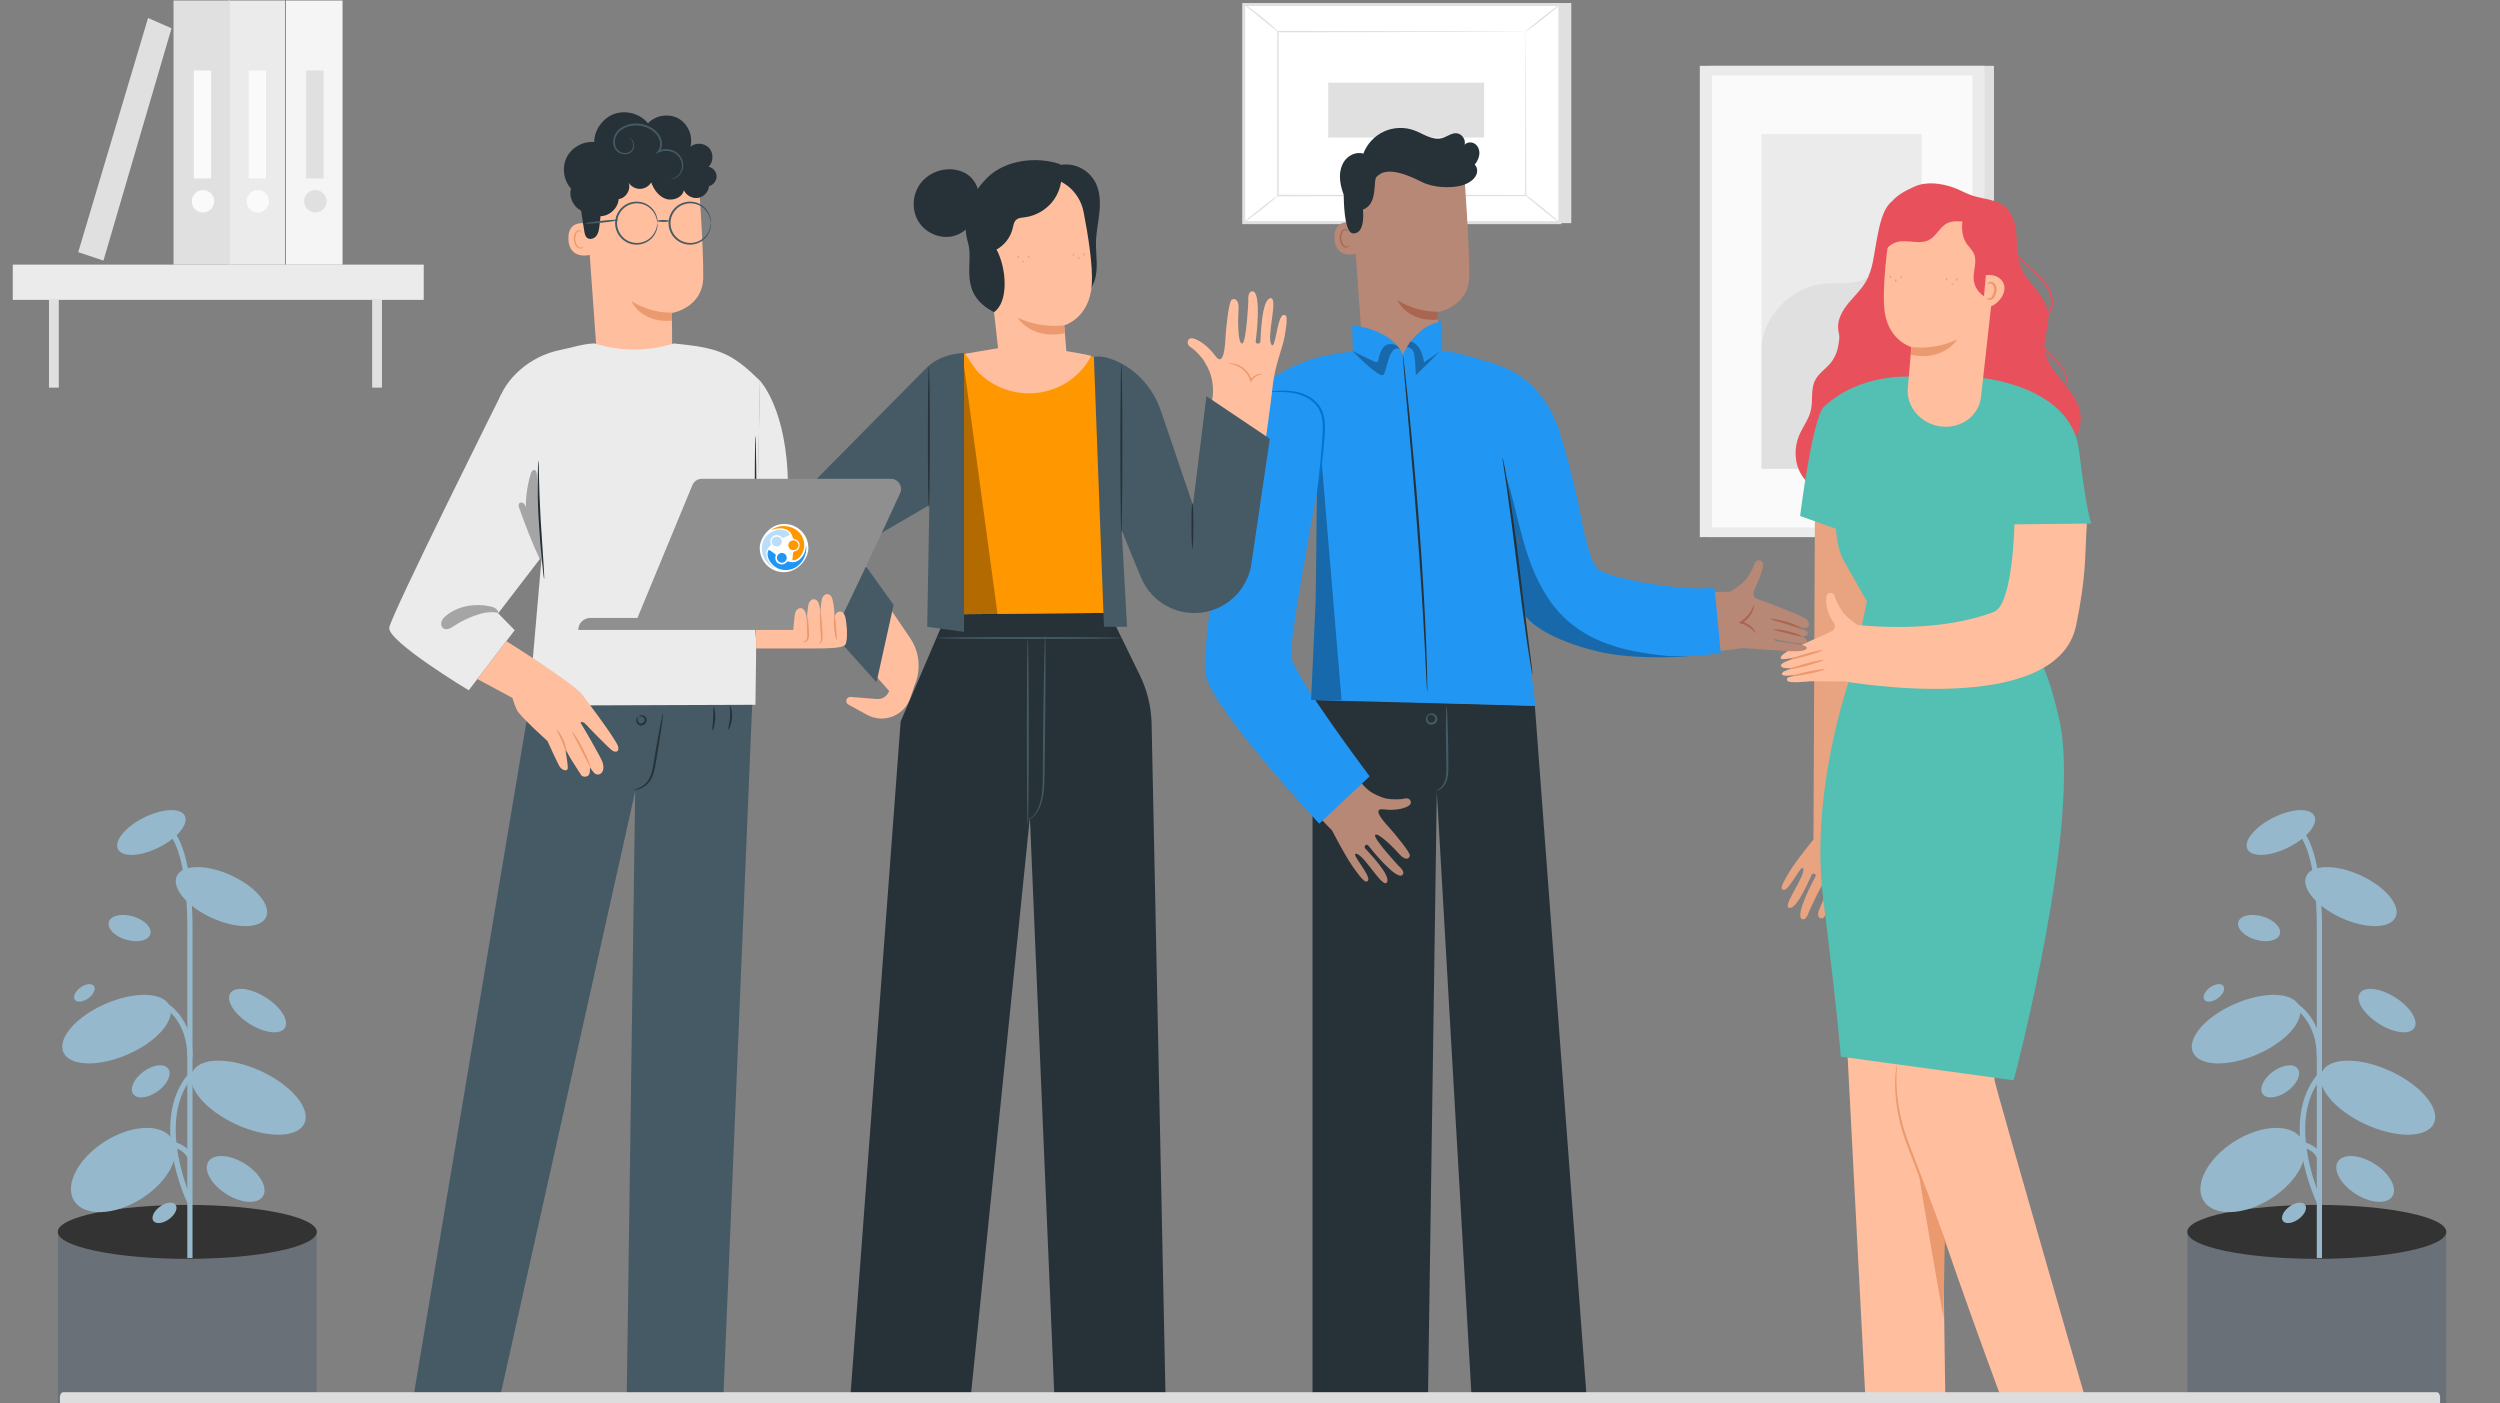 <svg width="668" height="375" viewBox="0 0 668 375" fill="none" xmlns="http://www.w3.org/2000/svg">
<rect x="0" y="0" width="668" height="375" fill="#808080" stroke="none"/>
<g clip-path="url(#clip0_3933_1584)">
<path d="M419.845 0.795V59.613H335.367L332.323 1.207L419.845 0.795Z" fill="#E0E0E0"/>
<path d="M332.324 1.207V59.49L416.802 59.49V1.207L332.324 1.207Z" fill="white"/>
<path d="M417.203 59.891H331.923V0.807H417.203V59.891ZM332.724 59.09H416.401V1.608H332.724V59.09Z" fill="#E0E0E0"/>
<path d="M407.652 8.447H341.473V52.247H407.652V8.447Z" fill="white"/>
<path d="M407.652 8.448C407.652 8.448 407.538 8.456 407.326 8.459C407.102 8.462 406.79 8.465 406.385 8.47C405.546 8.475 404.329 8.483 402.75 8.493C399.571 8.505 394.949 8.523 389.112 8.545C377.441 8.568 360.922 8.601 341.473 8.639L341.664 8.448C341.669 21.83 341.675 36.658 341.681 52.243V52.248L341.472 52.039C366.436 52.055 389.453 52.07 407.651 52.081L407.485 52.247C407.522 38.918 407.552 27.989 407.572 20.379C407.59 16.575 407.605 13.604 407.614 11.566C407.622 10.559 407.628 9.787 407.633 9.25C407.64 8.727 407.652 8.448 407.652 8.448C407.652 8.448 407.664 8.703 407.67 9.217C407.674 9.746 407.68 10.509 407.689 11.502C407.699 13.53 407.713 16.49 407.731 20.277C407.752 27.912 407.782 38.876 407.818 52.249V52.415H407.651C389.453 52.427 366.436 52.441 341.472 52.457H341.263V52.248V52.243C341.269 36.658 341.275 21.83 341.28 8.448V8.256H341.472C360.973 8.294 377.536 8.327 389.237 8.35C395.056 8.372 399.663 8.39 402.831 8.401C404.393 8.411 405.598 8.419 406.427 8.424C406.823 8.429 407.127 8.433 407.346 8.435C407.554 8.44 407.652 8.448 407.652 8.448Z" fill="#E0E0E0"/>
<path d="M332.323 1.043C332.358 0.997 332.911 1.36 333.775 1.984C334.639 2.608 335.816 3.493 337.087 4.51C338.358 5.528 339.476 6.489 340.263 7.21C341.05 7.931 341.51 8.406 341.473 8.448C341.395 8.537 339.363 6.861 336.827 4.836C334.288 2.812 332.249 1.138 332.323 1.043Z" fill="#E0E0E0"/>
<path d="M416.802 1.207C416.874 1.297 414.883 2.992 412.357 4.991C409.83 6.991 407.724 8.538 407.653 8.448C407.581 8.358 409.571 6.664 412.098 4.664C414.624 2.664 416.73 1.117 416.802 1.207Z" fill="#E0E0E0"/>
<path d="M416.735 59.499C413.595 56.954 410.456 54.41 407.316 51.865L416.735 59.499Z" fill="white"/>
<path d="M407.316 51.865C407.389 51.775 409.556 53.412 412.157 55.52C414.759 57.628 416.808 59.41 416.735 59.499C416.662 59.588 414.495 57.952 411.894 55.844C409.293 53.736 407.243 51.954 407.316 51.865Z" fill="#E0E0E0"/>
<path d="M332.323 59.489C332.252 59.399 334.221 57.722 336.721 55.744C339.222 53.766 341.307 52.236 341.379 52.326C341.451 52.416 339.482 54.093 336.98 56.071C334.48 58.049 332.395 59.579 332.323 59.489Z" fill="#E0E0E0"/>
<path d="M354.91 22.094V36.76H396.551V22.094H354.91Z" fill="#E0E0E0"/>
<path d="M532.79 17.596H456.723V143.508H532.79V17.596Z" fill="#E0E0E0"/>
<path d="M530.26 17.596H454.193V143.508H530.26V17.596Z" fill="#EBEBEB"/>
<path d="M527.021 20.148H457.432V140.953H527.021V20.148Z" fill="#FAFAFA"/>
<path d="M513.471 35.848H470.68V125.258H513.471V35.848Z" fill="#EBEBEB"/>
<path d="M470.68 93.618C470.581 85.266 478.091 77.112 486.362 75.946C490.306 75.39 494.496 76.173 498.181 74.662C504.759 71.965 506.852 63.225 513.471 60.633L513.773 125.257H470.68V93.618Z" fill="#E0E0E0"/>
<path d="M584.477 381.138V329.584C584.477 329.584 610.95 329.584 619.762 329.584C628.218 329.584 653.62 329.584 653.62 329.584V381.031C653.656 381.21 653.656 381.352 653.656 381.531C653.656 387.132 638.172 391.699 619.049 391.699C599.926 391.699 584.441 387.132 584.441 381.531C584.441 381.388 584.441 381.281 584.477 381.138Z" fill="#697078"/>
<path d="M619.049 336.361C599.936 336.361 584.441 333.134 584.441 329.154C584.441 325.174 599.936 321.947 619.049 321.947C638.162 321.947 653.656 325.174 653.656 329.154C653.656 333.134 638.162 336.361 619.049 336.361Z" fill="#333333"/>
<path d="M619.013 336.149H620.44V251.093C620.726 231.256 617.443 223.871 614.625 221.16C613.091 219.697 611.842 219.732 611.699 219.732L611.771 221.16C611.806 221.16 612.662 221.16 613.769 222.301C615.873 224.442 619.334 230.971 619.049 251.093V336.149H619.013Z" fill="#95B8CC"/>
<path d="M619.049 282.418H620.476C620.476 272.25 614.161 268.397 613.876 268.219L613.162 269.432C613.376 269.574 619.049 273.071 619.049 282.418Z" fill="#95B8CC"/>
<path d="M619.084 321.484L620.369 320.877C620.262 320.663 610.558 299.935 620.262 288.054L619.156 287.162C608.881 299.721 618.692 320.592 619.084 321.484Z" fill="#95B8CC"/>
<path d="M632.11 300.437C623.854 296.65 618.626 290.386 620.433 286.446C622.241 282.506 630.398 282.381 638.655 286.168C646.911 289.955 652.139 296.219 650.331 300.159C648.524 304.099 640.366 304.223 632.11 300.437Z" fill="#95B8CC"/>
<path d="M625.564 245.249C618.973 242.226 614.796 237.235 616.233 234.101C617.671 230.966 624.179 230.876 630.77 233.899C637.36 236.922 641.538 241.914 640.1 245.048C638.662 248.182 632.154 248.272 625.564 245.249Z" fill="#95B8CC"/>
<path d="M635.597 273.519C631.572 270.961 629.304 267.323 630.531 265.394C631.757 263.465 636.013 263.976 640.037 266.534C644.061 269.092 646.329 272.73 645.103 274.659C643.877 276.587 639.621 276.077 635.597 273.519Z" fill="#95B8CC"/>
<path d="M629.422 319.011C625.398 316.453 623.276 312.586 624.682 310.375C626.088 308.163 630.49 308.444 634.514 311.003C638.538 313.561 640.66 317.428 639.254 319.639C637.848 321.851 633.446 321.57 629.422 319.011Z" fill="#95B8CC"/>
<path d="M585.939 281.148C584.316 277.406 589.36 271.613 597.205 268.21C605.05 264.806 612.726 265.081 614.35 268.822C615.973 272.564 610.929 278.357 603.084 281.76C595.238 285.164 587.563 284.89 585.939 281.148Z" fill="#95B8CC"/>
<path d="M604.597 292.332C603.544 290.881 604.784 288.185 607.367 286.31C609.951 284.435 612.899 284.091 613.952 285.542C615.005 286.994 613.765 289.69 611.182 291.565C608.598 293.44 605.65 293.784 604.597 292.332Z" fill="#95B8CC"/>
<path d="M589.007 267.147C588.428 266.35 589.097 264.878 590.5 263.859C591.903 262.841 593.51 262.661 594.089 263.459C594.668 264.256 593.999 265.728 592.596 266.747C591.192 267.765 589.586 267.944 589.007 267.147Z" fill="#95B8CC"/>
<path d="M609.984 326.236C609.313 325.311 610.1 323.595 611.743 322.403C613.385 321.211 615.261 320.994 615.932 321.919C616.604 322.844 615.816 324.56 614.174 325.752C612.531 326.944 610.656 327.161 609.984 326.236Z" fill="#95B8CC"/>
<path d="M602.713 251.089C599.649 250.195 597.572 248.075 598.074 246.354C598.576 244.632 601.467 243.962 604.532 244.856C607.596 245.75 609.673 247.87 609.171 249.591C608.669 251.313 605.777 251.983 602.713 251.089Z" fill="#95B8CC"/>
<path d="M600.51 226.899C599.412 224.695 602.526 220.914 607.464 218.454C612.403 215.994 617.296 215.788 618.394 217.992C619.492 220.197 616.379 223.978 611.44 226.438C606.502 228.897 601.609 229.104 600.51 226.899Z" fill="#95B8CC"/>
<path d="M588.81 320.866C586.147 316.628 589.859 309.504 597.101 304.954C604.342 300.405 612.371 300.153 615.034 304.391C617.696 308.629 613.984 315.753 606.743 320.302C599.501 324.851 591.472 325.104 588.81 320.866Z" fill="#95B8CC"/>
<path d="M619.084 309.319L620.44 308.855C620.405 308.748 619.584 306.394 615.981 305.252L615.552 306.608C618.407 307.535 619.049 309.284 619.084 309.319Z" fill="#95B8CC"/>
<path d="M15.477 381.138V329.584C15.477 329.584 41.95 329.584 50.762 329.584C59.218 329.584 84.621 329.584 84.621 329.584V381.031C84.656 381.21 84.656 381.352 84.656 381.531C84.656 387.132 69.172 391.699 50.049 391.699C30.926 391.699 15.441 387.132 15.441 381.531C15.441 381.388 15.441 381.281 15.477 381.138Z" fill="#697078"/>
<path d="M50.049 336.361C30.936 336.361 15.441 333.134 15.441 329.154C15.441 325.174 30.936 321.947 50.049 321.947C69.162 321.947 84.656 325.174 84.656 329.154C84.656 333.134 69.162 336.361 50.049 336.361Z" fill="#333333"/>
<path d="M50.013 336.149H51.44V251.093C51.726 231.256 48.443 223.871 45.625 221.16C44.091 219.697 42.842 219.732 42.699 219.732L42.771 221.16C42.806 221.16 43.663 221.16 44.769 222.301C46.873 224.442 50.334 230.971 50.049 251.093V336.149H50.013Z" fill="#95B8CC"/>
<path d="M50.049 282.418H51.476C51.476 272.25 45.161 268.397 44.876 268.219L44.162 269.432C44.376 269.574 50.049 273.071 50.049 282.418Z" fill="#95B8CC"/>
<path d="M50.084 321.484L51.369 320.877C51.262 320.663 41.558 299.935 51.262 288.054L50.156 287.162C39.881 299.721 49.692 320.592 50.084 321.484Z" fill="#95B8CC"/>
<path d="M63.11 300.437C54.854 296.65 49.626 290.386 51.433 286.446C53.241 282.506 61.398 282.381 69.655 286.168C77.911 289.955 83.139 296.219 81.332 300.159C79.524 304.099 71.366 304.223 63.11 300.437Z" fill="#95B8CC"/>
<path d="M56.564 245.249C49.973 242.226 45.796 237.235 47.233 234.101C48.671 230.966 55.179 230.876 61.77 233.899C68.36 236.922 72.538 241.914 71.1 245.048C69.662 248.182 63.154 248.272 56.564 245.249Z" fill="#95B8CC"/>
<path d="M66.597 273.519C62.572 270.961 60.304 267.323 61.531 265.394C62.757 263.465 67.013 263.976 71.037 266.534C75.061 269.092 77.329 272.73 76.103 274.659C74.877 276.587 70.621 276.077 66.597 273.519Z" fill="#95B8CC"/>
<path d="M60.422 319.011C56.398 316.453 54.276 312.586 55.682 310.375C57.088 308.163 61.49 308.444 65.514 311.003C69.538 313.561 71.66 317.428 70.254 319.639C68.848 321.851 64.447 321.57 60.422 319.011Z" fill="#95B8CC"/>
<path d="M16.939 281.148C15.316 277.406 20.36 271.613 28.205 268.21C36.05 264.806 43.726 265.081 45.349 268.822C46.973 272.564 41.929 278.357 34.084 281.76C26.238 285.164 18.563 284.89 16.939 281.148Z" fill="#95B8CC"/>
<path d="M35.597 292.332C34.544 290.881 35.784 288.185 38.367 286.31C40.951 284.435 43.899 284.091 44.952 285.542C46.005 286.994 44.765 289.69 42.182 291.565C39.598 293.44 36.65 293.784 35.597 292.332Z" fill="#95B8CC"/>
<path d="M20.007 267.147C19.428 266.35 20.097 264.878 21.5 263.859C22.903 262.841 24.51 262.661 25.089 263.459C25.668 264.256 24.999 265.728 23.596 266.747C22.192 267.765 20.586 267.944 20.007 267.147Z" fill="#95B8CC"/>
<path d="M40.984 326.236C40.313 325.311 41.1 323.595 42.743 322.403C44.385 321.211 46.261 320.994 46.932 321.919C47.604 322.844 46.816 324.56 45.174 325.752C43.531 326.944 41.656 327.161 40.984 326.236Z" fill="#95B8CC"/>
<path d="M33.713 251.089C30.649 250.195 28.572 248.075 29.074 246.354C29.576 244.632 32.467 243.962 35.532 244.856C38.596 245.75 40.673 247.87 40.171 249.591C39.669 251.313 36.778 251.983 33.713 251.089Z" fill="#95B8CC"/>
<path d="M31.511 226.899C30.413 224.695 33.526 220.914 38.464 218.454C43.403 215.994 48.296 215.788 49.394 217.992C50.492 220.197 47.379 223.978 42.44 226.438C37.502 228.897 32.608 229.104 31.511 226.899Z" fill="#95B8CC"/>
<path d="M19.81 320.866C17.147 316.628 20.859 309.504 28.101 304.954C35.342 300.405 43.371 300.153 46.034 304.391C48.696 308.629 44.984 315.753 37.743 320.302C30.501 324.851 22.472 325.104 19.81 320.866Z" fill="#95B8CC"/>
<path d="M50.084 309.319L51.44 308.855C51.405 308.748 50.584 306.394 46.98 305.252L46.552 306.608C49.407 307.535 50.049 309.284 50.084 309.319Z" fill="#95B8CC"/>
<path d="M491.476 85.531C491.64 89.446 491.693 93.729 489.277 96.814C487.952 98.507 485.973 99.689 485.002 101.606C483.764 104.05 484.476 107.022 483.846 109.689C483.286 112.063 481.701 114.051 480.749 116.297C479.33 119.645 479.43 123.676 481.303 126.792C483.177 129.908 486.88 131.923 490.491 131.488C493.547 131.12 496.194 129.162 498.276 126.896C502.963 121.794 505.472 114.754 505.068 107.837C504.664 100.921 501.354 94.22 496.105 89.697" fill="#E8505B"/>
<path d="M538.857 64.008C538.698 68.184 539.609 71.73 541.93 74.677C544.252 77.625 547.066 80.6 547.32 84.344C547.509 87.129 546.206 89.843 546.312 92.632C546.567 99.319 554.417 103.433 555.784 109.984C556.496 113.397 555.167 117.157 552.467 119.364C549.767 121.571 545.818 122.125 542.614 120.747C537.833 118.691 535.508 113.039 535.511 107.834C535.514 102.629 537.327 97.624 538.556 92.566C540.758 83.505 539.592 75.665 538.046 66.47" fill="#E8505B"/>
<path d="M543.831 95.04C542.49 92.765 540.914 90.375 541.109 87.742C541.33 84.749 543.837 82.044 543.225 79.105C542.845 77.279 541.347 75.927 540.408 74.315C538.71 71.402 538.912 67.814 538.866 64.443C538.82 61.071 538.285 57.329 535.681 55.188C533.214 53.16 529.691 53.218 526.681 52.149C525.123 51.596 523.69 50.731 522.134 50.172C518.836 48.987 514.839 48.398 511.637 49.822C509.383 50.824 507.154 51.934 505.536 53.801C502.985 55.788 502.156 60.55 501.507 63.823C500.73 67.738 500.523 71.898 498.506 75.342C497.272 77.448 495.444 79.129 493.897 81.016C492.349 82.903 491.028 85.179 491.132 87.618C491.25 90.398 493.205 92.981 492.786 95.731C492.545 97.31 491.546 98.673 491.14 100.218C490.387 103.082 491.828 106.167 494.019 108.159C496.21 110.151 499.042 111.261 501.821 112.284C504.6 113.306 507.452 114.314 509.77 116.157C512.201 118.091 514.089 120.956 517.085 121.777C519.659 122.482 522.357 121.469 524.833 120.473C529.316 118.668 534.012 116.707 536.982 112.895C538.337 111.155 539.272 109.096 540.785 107.492C542.348 105.835 544.539 104.636 545.385 102.521C546.364 100.066 545.172 97.315 543.831 95.04Z" fill="#E8505B"/>
<path d="M477.961 242.553C480.112 243.307 483.688 234.498 484.046 233.774C484.393 233.072 485.461 233.543 485.103 234.179C484.589 235.093 479.421 244.824 481.526 245.585C482.693 246.007 483.256 243.84 483.256 243.84C483.256 243.84 487.42 234.379 488.402 234.772C489.399 235.171 487.141 240.808 486.245 242.654C485.36 244.479 485.869 245.642 487.002 245.363C487.775 245.173 490.652 239.58 491.495 237.733C492.339 235.886 494.56 230.779 495.514 234.188C496.467 237.597 498.483 239.858 499.455 240.091C500.426 240.323 501.103 239.056 500.392 238.218C499.817 237.541 499.209 236.115 498.796 235.025C498.455 234.127 498.156 233.173 498.243 232.217C498.291 231.692 498.33 231.21 498.365 230.754L498.409 230.775L498.467 229.266C498.578 227.442 498.579 226.451 498.579 226.451L498.576 226.45L501.485 151.05L484.962 132.664L484.557 224.19L484.62 224.22C482.105 227.336 479.485 230.721 478.229 232.781C475.487 237.281 475.887 237.532 476.465 237.763C478.018 238.38 481.588 230.03 481.861 232.269C482.137 234.509 476.311 241.974 477.961 242.553Z" fill="#E8A381"/>
<path d="M547.075 203.61C547.091 203.465 547.107 203.314 547.116 203.227C547.11 203.294 547.097 203.415 547.075 203.61Z" fill="#B78876"/>
<path d="M547.038 203.956C547.053 203.818 547.065 203.707 547.076 203.609C547.056 203.789 547.038 203.956 547.038 203.956Z" fill="#B78876"/>
<path d="M560.689 385.753C560.689 385.753 533.449 291.528 532.925 288.562C532.45 285.883 545.191 220.831 547.038 203.955L508.362 204.322C508.362 204.322 508.357 204.425 508.351 204.604L489.666 205.12L499.439 392.939L520.06 393.235L519.18 330.025C529.325 359.764 542.15 393.358 542.15 393.358L560.689 385.753Z" fill="#FFBE9D"/>
<path d="M547.122 203.181C547.126 203.149 547.126 203.152 547.122 203.181V203.181Z" fill="#B78876"/>
<path d="M547.117 203.226C547.119 203.208 547.121 203.193 547.122 203.182C547.12 203.194 547.119 203.207 547.117 203.226Z" fill="#B78876"/>
<path d="M506.886 284.389C506.943 284.398 506.833 285.112 506.768 286.412C506.697 287.711 506.672 289.596 506.867 291.911C507.065 294.224 507.48 296.97 508.236 299.946C508.946 302.935 510.244 306.057 511.515 309.393C514.062 316.048 516.336 322.085 517.955 326.464C518.727 328.59 519.364 330.344 519.843 331.663C520.277 332.895 520.498 333.582 520.459 333.597C520.421 333.612 520.126 332.952 519.627 331.745C519.103 330.443 518.406 328.712 517.563 326.614C515.844 322.272 513.507 316.26 510.96 309.604C510.327 307.938 509.71 306.313 509.113 304.74C508.533 303.151 508.075 301.584 507.704 300.078C506.971 297.061 506.595 294.282 506.448 291.942C506.304 289.599 506.395 287.696 506.537 286.393C506.603 285.741 506.687 285.239 506.756 284.9C506.822 284.561 506.866 284.385 506.886 284.389Z" fill="#EB996E"/>
<path d="M519.292 352.133C519.324 351.57 519.65 331.481 519.65 331.481C519.65 331.481 512.911 312.857 512.74 313.425C512.568 313.991 519.292 352.133 519.292 352.133Z" fill="#EB996E"/>
<path d="M558.764 139.9C558.764 139.9 557.588 137.201 555.477 120.16C554.558 112.742 549.511 108.146 544.104 105.32L544.108 105.222L543.636 105.085C536.756 101.628 529.471 100.966 529.471 100.966L510.344 100.655C510.344 100.655 497.087 99.65 487.414 108.615C484.24 111.557 480.99 137.876 480.99 137.876L490.556 141.278L490.478 137.398C490.478 137.398 490.081 145.279 492.686 149.866C495.29 154.453 498.843 160.709 498.843 160.709L494.761 179.833C492.231 187.116 483.896 213.743 487.166 240.119C491.215 272.783 491.862 282.333 491.862 282.333L538.053 288.651C538.053 288.651 556.514 219.488 550.191 192.012C545.846 173.135 542.529 174.016 541.464 169.926L542.666 140.531L558.764 139.9Z" fill="#54BFB3"/>
<path d="M509.759 103.633C510.265 98.322 510.701 92.723 510.701 92.723C510.701 92.723 503.974 90.914 503.435 81.852C502.921 73.209 505.287 59.923 505.287 59.923L505.535 58.002C516.177 52.259 527.894 54.47 534.138 63.04L529.316 106.103C528.756 111.102 524.012 114.602 518.663 113.962C513.261 113.314 509.277 108.692 509.759 103.633Z" fill="#FFBE9D"/>
<path d="M510.701 92.721C510.701 92.721 516.666 93.699 522.965 90.709C522.965 90.709 519.463 96.553 510.614 94.839L510.701 92.721Z" fill="#EB996E"/>
<path d="M522.95 75.001C522.85 75.013 522.752 74.876 522.731 74.694C522.709 74.511 522.773 74.355 522.873 74.343C522.973 74.331 523.071 74.469 523.092 74.65C523.113 74.832 523.05 74.99 522.95 75.001Z" fill="#EB996E"/>
<path d="M520.049 74.876C519.95 74.87 519.881 74.707 519.955 74.531C520.029 74.355 520.195 74.291 520.268 74.358C520.344 74.425 520.337 74.556 520.29 74.672C520.24 74.788 520.15 74.884 520.049 74.876Z" fill="#EB996E"/>
<path d="M521.618 76.13C521.518 76.124 521.443 76.019 521.45 75.895C521.458 75.771 521.545 75.676 521.645 75.682C521.745 75.688 521.82 75.793 521.812 75.917C521.806 76.041 521.719 76.136 521.618 76.13Z" fill="#EB996E"/>
<path d="M505.062 74.309C504.962 74.297 504.9 74.14 504.922 73.958C504.944 73.776 505.043 73.639 505.143 73.651C505.243 73.663 505.305 73.82 505.283 74.002C505.26 74.184 505.161 74.321 505.062 74.309Z" fill="#EB996E"/>
<path d="M507.984 74.368C507.884 74.363 507.809 74.238 507.817 74.089C507.825 73.941 507.913 73.825 508.013 73.83C508.113 73.835 508.188 73.96 508.18 74.109C508.172 74.257 508.084 74.373 507.984 74.368Z" fill="#EB996E"/>
<path d="M506.558 75.294C506.458 75.295 506.375 75.148 506.374 74.967C506.373 74.785 506.453 74.638 506.553 74.637C506.653 74.636 506.736 74.783 506.737 74.964C506.738 75.146 506.658 75.293 506.558 75.294Z" fill="#EB996E"/>
<path d="M502.711 70.98C502.305 68.166 504.348 65.214 507.126 64.604C509.875 64.001 512.971 65.431 515.457 64.111C517.426 63.065 518.336 60.59 520.341 59.614C522.001 58.806 523.959 59.232 525.805 59.279C527.651 59.326 529.862 58.66 530.326 56.873C526.353 54.204 521.92 51.967 517.149 51.575C512.379 51.183 507.221 52.939 504.52 56.891C501.889 60.74 502.002 65.769 502.216 70.427" fill="#E8505B"/>
<path d="M524.505 58.123C524.089 60.562 524.094 63.263 525.581 65.24C526.241 66.118 527.072 66.897 527.486 67.915C528.327 69.981 527.217 72.314 527.362 74.54C527.467 76.147 528.268 77.695 529.518 78.71C530.448 79.466 531.821 79.91 532.835 79.272C533.633 78.769 533.944 77.775 534.172 76.859C535.024 73.436 535.541 69.93 535.713 66.406C535.773 65.168 535.781 63.874 535.248 62.755C534.669 61.538 533.533 60.694 532.403 59.959C531.19 59.172 529.933 58.453 528.64 57.809C527.85 57.414 527.001 57.038 526.121 57.111C525.241 57.182 524.349 57.862 524.354 58.745" fill="#E8505B"/>
<path d="M529.92 81.502C530.42 81.966 531.183 82.066 531.843 81.892C532.503 81.718 533.075 81.306 533.583 80.849C534.29 80.213 534.912 79.462 535.275 78.583C535.638 77.705 535.723 76.688 535.379 75.802C535.036 74.918 534.286 74.222 533.415 73.848C532.544 73.473 531.562 73.402 530.623 73.54L529.92 81.502Z" fill="#FFBE9D"/>
<path d="M530.872 79.701C530.77 79.731 531.125 80.311 531.939 80.117C532.331 80.026 532.725 79.683 532.975 79.244C533.227 78.797 533.4 78.303 533.486 77.72C533.569 77.142 533.474 76.519 533.193 76.066C532.926 75.605 532.468 75.32 532.074 75.293C531.249 75.237 530.965 75.831 531.057 75.853C531.12 75.927 531.455 75.629 531.989 75.79C532.502 75.914 532.975 76.692 532.818 77.627C532.674 78.58 532.285 79.44 531.794 79.637C531.28 79.886 530.931 79.626 530.872 79.701Z" fill="#EB996E"/>
<path d="M548.886 105.131C548.887 105.103 549.079 105.122 549.423 105.063C549.765 105.011 550.272 104.833 550.751 104.377C551.231 103.933 551.681 103.215 551.874 102.299C552.097 101.383 551.933 100.293 551.361 99.249C550.812 98.196 549.915 97.22 548.894 96.235C547.876 95.251 546.704 94.213 545.803 92.825C545.359 92.132 544.986 91.342 544.837 90.468C544.676 89.595 544.788 88.666 545.081 87.812C545.657 86.085 546.809 84.63 547.503 82.962C548.249 81.309 548.136 79.463 547.441 77.908C546.776 76.337 545.708 75.025 544.585 73.913C543.451 72.796 542.271 71.823 541.23 70.832C540.185 69.845 539.275 68.839 538.611 67.79C537.294 65.673 537.087 63.537 537.388 62.194C537.53 61.514 537.782 61.031 537.959 60.718C538.162 60.417 538.279 60.27 538.293 60.28C538.353 60.309 537.823 60.907 537.587 62.232C537.357 63.535 537.615 65.579 538.921 67.593C539.578 68.588 540.481 69.558 541.524 70.517C542.565 71.482 543.755 72.442 544.921 73.571C546.08 74.702 547.2 76.051 547.911 77.71C548.269 78.533 548.505 79.441 548.534 80.384C548.584 81.328 548.345 82.286 547.985 83.163C547.247 84.918 546.101 86.365 545.566 87.975C544.954 89.575 545.343 91.271 546.208 92.569C547.052 93.895 548.179 94.921 549.198 95.929C550.214 96.937 551.131 97.96 551.69 99.083C551.969 99.642 552.167 100.206 552.25 100.775C552.328 101.342 552.277 101.883 552.16 102.367C551.926 103.337 551.422 104.081 550.888 104.532C550.355 104.995 549.8 105.151 549.439 105.171C549.072 105.194 548.886 105.131 548.886 105.131Z" fill="#E8505B"/>
<path d="M557.609 139.9C557.05 148.624 557.522 153.61 554.735 167.113C549.564 192.163 492.811 182.051 492.811 182.051C488.418 182.196 485.393 181.882 482.521 182.133C478.981 182.442 477.499 182.321 477.484 181.655C477.464 180.766 477.431 181.109 483.786 179.631C483.786 179.631 474.697 181.661 476.32 179.673C477.038 178.793 484.574 177.032 484.574 177.032C478.651 179.003 476.107 178.809 475.857 177.897C475.494 176.576 484.657 174.508 484.657 174.508C484.657 174.508 477.699 176.224 476.388 176.145C475.077 176.066 476.161 174.905 477.33 174.2C478.642 173.408 486.924 169.901 489.261 168.764C490.869 167.982 490.106 166.593 490.106 166.593C487.857 163.565 487.723 160.005 488.14 159.023C488.558 158.043 490.044 158.286 490.297 159.438C490.501 160.369 491.309 161.816 491.96 162.876C492.497 163.75 493.168 164.532 493.96 165.173C494.881 165.92 495.689 166.517 496.39 167.005C502.239 167.558 518.86 168.768 532.759 163.508C537.868 161.574 538.253 140.105 538.253 140.105L557.609 139.9Z" fill="#FFBE9D"/>
<path d="M487.632 178.83C487.673 178.989 485.742 179.523 483.319 180.023C480.896 180.523 478.911 180.797 478.886 180.635C478.861 180.473 480.791 179.939 483.199 179.442C485.606 178.945 487.591 178.671 487.632 178.83Z" fill="#EB996E"/>
<path d="M487.321 176.33C487.364 176.488 485.338 177.173 482.798 177.86C480.256 178.547 478.162 178.975 478.12 178.817C478.077 178.659 480.102 177.974 482.643 177.287C485.184 176.6 487.278 176.172 487.321 176.33Z" fill="#EB996E"/>
<path d="M486.985 173.736C487.03 173.894 485.124 174.574 482.729 175.255C480.333 175.937 478.355 176.361 478.31 176.204C478.265 176.046 480.17 175.366 482.566 174.685C484.962 174.003 486.94 173.578 486.985 173.736Z" fill="#EB996E"/>
<path d="M364.274 96.305L384.218 94.712C384.342 92.383 384.176 83.375 384.176 83.375C384.176 83.375 392.474 82.085 392.576 73.788C392.678 65.492 391.24 46.441 391.24 46.441C381.636 42.314 370.551 43.707 362.267 50.083L361.038 51.029L364.274 96.305Z" fill="#B78876"/>
<path d="M384.189 83.256C384.189 83.256 378.946 83.682 373.373 80.182C373.373 80.182 375.93 86.153 384.208 85.405L384.189 83.256Z" fill="#AA6550"/>
<path d="M362.06 59.623C361.919 59.562 356.359 57.937 356.541 63.609C356.722 69.281 362.379 67.929 362.384 67.766C362.388 67.603 362.06 59.623 362.06 59.623Z" fill="#B78876"/>
<path d="M360.582 65.672C360.557 65.655 360.485 65.744 360.321 65.826C360.161 65.906 359.882 65.966 359.583 65.865C358.977 65.664 358.442 64.729 358.382 63.708C358.351 63.192 358.443 62.697 358.613 62.285C358.773 61.864 359.032 61.566 359.332 61.503C359.63 61.424 359.849 61.598 359.924 61.755C360.005 61.911 359.973 62.026 360.003 62.034C360.019 62.048 360.122 61.935 360.069 61.702C360.042 61.59 359.971 61.458 359.835 61.354C359.695 61.248 359.493 61.198 359.284 61.227C358.848 61.271 358.467 61.686 358.28 62.139C358.069 62.595 357.953 63.152 357.988 63.731C358.061 64.873 358.68 65.924 359.508 66.134C359.91 66.225 360.239 66.094 360.407 65.955C360.577 65.809 360.602 65.682 360.582 65.672Z" fill="#AA6550"/>
<path d="M395.282 41.203C395.371 40.175 394.988 39.071 394.151 38.467C393.314 37.863 392.016 37.901 391.336 38.678C391.726 37.293 390.593 35.695 389.157 35.604C387.804 35.518 386.65 36.54 385.343 36.899C384.067 37.249 382.697 36.946 381.469 36.452C380.241 35.958 379.094 35.275 377.851 34.821C375.258 33.874 372.294 33.993 369.785 35.145C367.277 36.297 365.254 38.467 364.282 41.051C362.468 40.484 360.406 41.405 359.287 42.942C358.168 44.479 357.881 46.497 358.104 48.385C358.254 49.661 358.623 50.894 359.052 52.108C359.052 52.215 359.041 52.319 359.043 52.426C359.129 56.988 359.645 62.345 361.591 62.375C364.983 62.427 364.175 56.035 364.175 56.035C368.338 54.427 366.787 48.189 367.828 47.243C368.869 46.297 371.047 44.098 379.763 48.553C383.147 50.283 387.648 50.229 390.104 49.672C390.176 49.656 390.249 49.645 390.321 49.628C390.336 49.624 390.356 49.621 390.371 49.618C390.398 49.611 390.417 49.596 390.443 49.589C391.226 49.385 391.981 49.082 392.678 48.641C393.467 48.141 394.185 47.465 394.52 46.593C394.855 45.721 394.729 44.632 394.045 43.996C394.689 43.186 395.193 42.231 395.282 41.203Z" fill="#263238"/>
<path d="M420.122 130.707C420.122 130.707 423.738 152.369 426.234 153.357C440.054 158.823 456.605 158.41 462.469 158.05C463.185 157.585 464.013 157.015 464.958 156.299C465.77 155.684 466.467 154.925 467.032 154.069C467.717 153.03 468.573 151.611 468.808 150.687C469.098 149.544 470.591 149.35 470.977 150.343C471.361 151.338 470.447 153.962 468.776 157.537C468.776 157.537 467.852 159.441 469.536 160.042C471.22 160.643 481.967 164.569 482.847 165.613C483.727 166.657 483.472 167.807 482.159 167.843C480.846 167.879 473.948 165.935 473.948 165.935C473.948 165.935 482.944 167.984 483.036 168.988C483.175 170.495 479.803 170.625 473.948 168.461C473.948 168.461 483.363 169.35 482.803 171.603C482.529 172.705 474.093 170.787 474.093 170.787C473.361 171.836 482.803 171.681 482.764 173.118C482.746 173.784 481.443 174.206 477.017 173.936C474.345 173.773 469.935 173.436 465.549 173.147L465.551 173.205C465.551 173.205 409.325 181.573 404.8 156.399C401.738 139.363 402.719 139.789 401.647 130.707" fill="#B78876"/>
<path d="M469.117 169.138C469.044 169.185 468.73 168.745 468.093 168.174C467.464 167.603 466.463 166.921 465.19 166.586L464.563 166.421L465.113 166.048C465.241 165.961 465.383 165.879 465.516 165.779C466.694 164.953 467.492 163.882 467.959 163.058C468.43 162.23 468.617 161.653 468.705 161.677C468.775 161.691 468.732 162.319 468.334 163.246C467.941 164.164 467.135 165.368 465.858 166.264C465.714 166.372 465.56 166.462 465.42 166.554L465.342 166.015C466.739 166.398 467.787 167.21 468.377 167.891C468.977 168.579 469.175 169.106 469.117 169.138Z" fill="#AA6550"/>
<path d="M481.555 167.969C481.488 168.125 479.627 167.462 477.306 166.752C474.986 166.034 473.075 165.536 473.108 165.369C473.136 165.213 475.126 165.456 477.481 166.185C479.837 166.907 481.62 167.825 481.555 167.969Z" fill="#AA6550"/>
<path d="M481.471 170.051C481.415 170.21 479.722 169.745 477.627 169.244C475.532 168.736 473.815 168.379 473.837 168.212C473.856 168.054 475.637 168.151 477.766 168.667C479.896 169.178 481.526 169.902 481.471 170.051Z" fill="#AA6550"/>
<path d="M350.702 186.791V392.713L381.294 391.527L383.917 211.659L394.302 392.249L425.474 393.764L410.112 188.594L350.702 186.791Z" fill="#263238"/>
<path d="M386.512 188.619C386.593 188.618 386.685 189.955 386.768 192.118C386.851 194.281 386.926 197.27 386.973 200.571C386.987 202.213 387.001 203.777 387.013 205.229C387.018 206.666 386.863 208.016 386.38 209.045C385.907 210.074 385.195 210.718 384.645 211.015C384.088 211.317 383.727 211.326 383.723 211.297C383.708 211.249 384.041 211.163 384.524 210.823C385.002 210.489 385.61 209.852 386.001 208.882C386.399 207.916 386.509 206.648 386.475 205.231C386.448 203.781 386.419 202.218 386.389 200.579C386.343 197.278 386.333 194.288 386.356 192.123C386.377 189.959 386.431 188.62 386.512 188.619Z" fill="#455A64"/>
<path d="M381.842 190.916C381.896 190.986 381.434 191.256 381.421 191.961C381.41 192.29 381.533 192.714 381.857 192.933C382.164 193.163 382.687 193.131 383.081 192.845C383.701 192.432 383.603 191.67 383.148 191.311C382.714 190.925 382.194 190.916 381.917 191.018L381.9 190.789C382.151 190.917 382.278 191.006 382.263 191.049C382.248 191.091 382.093 191.082 381.817 191.026L381.572 190.976L381.801 190.797C382.098 190.565 382.829 190.457 383.459 190.931C383.76 191.158 384.056 191.537 384.082 192.034C384.12 192.529 383.838 193.032 383.424 193.316C382.868 193.728 382.049 193.782 381.533 193.361C381.02 192.947 380.941 192.338 381.009 191.922C381.076 191.487 381.303 191.183 381.493 191.04C381.69 190.897 381.828 190.887 381.842 190.916Z" fill="#455A64"/>
<path d="M375.432 213.348C374.576 213.611 373.012 213.606 371.838 213.554C370.869 213.511 369.913 213.311 369.014 212.947C368.595 212.777 368.201 212.61 367.833 212.448C366.113 211.691 364.652 210.468 363.592 208.917C358.94 202.115 344.949 181.514 343.016 177.01C340.693 171.596 349.418 130.189 349.418 130.189L332.214 124.602C332.214 124.602 323.868 161.017 324.316 178.944C324.601 190.346 355.869 221.833 355.896 221.86C357.849 225.581 360.08 229.637 361.557 231.719C364.633 236.054 365.026 235.784 365.47 235.339C366.661 234.145 360.347 227.508 362.532 228.148C364.716 228.787 369.311 237.163 370.505 235.865C372.062 234.172 365.324 227.346 364.796 226.726C364.284 226.124 365.146 225.322 365.592 225.907C366.234 226.748 373.191 235.417 374.736 233.769C375.592 232.855 373.809 231.47 373.809 231.47C373.809 231.47 366.702 223.839 367.457 223.086C368.224 222.321 372.547 226.661 373.902 228.228C375.24 229.776 376.521 229.768 376.714 228.606C376.846 227.814 372.811 222.918 371.436 221.4C370.061 219.882 366.214 215.787 369.753 216.263C373.292 216.739 376.192 215.772 376.794 214.965C377.396 214.155 376.492 213.022 375.432 213.348Z" fill="#B78876"/>
<path d="M351.867 132.679L351.672 157.973L350.329 187.05L410.263 188.601L406.397 157.395L404.858 127.861C404.858 127.861 409.546 108.324 408.4 105.334C406.097 99.326 401.129 97.897 401.129 97.897C400.347 97.445 389.305 93.921 385.214 93.69L385.252 85.973C378.379 86.643 374.83 94.768 374.83 94.768C371.981 87.895 361.281 86.895 361.281 86.895L361.476 93.999C358.052 94.214 352.878 95.102 350.263 96.048C344.295 98.207 341.002 99.75 336.55 104.2C333.475 107.273 330.863 118.476 330.062 123.658" fill="#2196F3"/>
<path d="M402.479 98.478C402.479 98.478 412.332 101.827 416.609 115.116C420.886 128.405 422.987 141.037 422.987 141.037L406.222 146.705L399.959 108.547L402.479 98.478Z" fill="#2196F3"/>
<path d="M422.987 141.037C422.987 141.037 424.747 148.842 425.761 150.277C426.775 151.712 426.468 152.84 434.363 154.686C442.258 156.532 452.204 157.557 455.69 157.147L458.151 157.237L459.792 174.537C459.792 174.537 440.003 177.346 426.673 173.963C413.343 170.579 407.499 165.965 406.781 162.992C406.063 160.018 405.346 145.356 405.346 145.356L422.987 141.037Z" fill="#2196F3"/>
<g opacity="0.3">
<path d="M361.383 93.785C361.383 93.785 368.626 101.253 369.633 100.145C370.64 99.037 371.086 91.86 374.035 93.283C374.035 93.283 373.332 92.101 372.209 91.98C371.086 91.86 369.279 91.691 368.382 95.798C368.382 95.798 368.348 97.075 367.416 96.695C366.484 96.316 361.383 93.785 361.383 93.785Z" fill="black"/>
</g>
<g opacity="0.3">
<path d="M375.915 92.777C375.915 92.777 377.447 92.768 377.819 94.36C378.191 95.952 378.306 100.258 378.306 100.258L384.735 93.912L380.518 96.842C380.518 96.842 379.944 91.852 376.828 91.217L375.915 92.777Z" fill="black"/>
</g>
<path d="M352.503 220.084L365.973 207.441C365.973 207.441 345.768 180.538 345.047 175.632C344.325 170.726 352.159 130.179 352.159 130.179L330.361 121.908C330.361 121.908 321.925 161.906 321.94 179.26C321.948 187.391 352.503 220.084 352.503 220.084Z" fill="#2196F3"/>
<path d="M381.357 184.92C381.337 184.921 381.306 184.605 381.266 184.004C381.23 183.348 381.182 182.472 381.122 181.374C381.005 179.029 380.84 175.739 380.638 171.7C380.217 163.533 379.528 152.256 378.576 139.814C377.623 127.368 376.623 116.112 375.903 107.964C375.552 103.935 375.267 100.653 375.063 98.314C374.978 97.217 374.91 96.343 374.86 95.688C374.82 95.087 374.809 94.77 374.829 94.768C374.849 94.766 374.9 95.079 374.979 95.676C375.057 96.328 375.162 97.199 375.293 98.291C375.542 100.626 375.892 103.902 376.321 107.924C377.148 116.063 378.215 127.316 379.168 139.768C380.12 152.215 380.743 163.504 381.057 171.68C381.216 175.768 381.316 179.078 381.353 181.365C381.367 182.465 381.378 183.343 381.386 184C381.387 184.603 381.378 184.92 381.357 184.92Z" fill="#263238"/>
<path d="M409.491 180.299C409.471 180.302 409.421 180.102 409.345 179.719C409.263 179.268 409.162 178.712 409.039 178.037C408.782 176.575 408.45 174.453 408.058 171.829C407.277 166.58 406.33 159.31 405.341 151.277C404.35 143.242 403.43 135.974 402.668 130.727C402.29 128.17 401.979 126.069 401.75 124.515C401.653 123.836 401.573 123.277 401.508 122.824C401.459 122.436 401.443 122.231 401.463 122.227C401.483 122.223 401.538 122.422 401.626 122.803C401.72 123.252 401.837 123.804 401.978 124.476C402.269 125.931 402.659 128.044 403.083 130.664C403.952 135.901 404.94 143.169 405.93 151.205C406.919 159.197 407.813 166.429 408.474 171.773C408.801 174.338 409.069 176.446 409.268 178.004C409.346 178.686 409.411 179.246 409.463 179.702C409.501 180.09 409.511 180.296 409.491 180.299Z" fill="#263238"/>
<g opacity="0.3">
<path d="M402.746 128.047C406.164 139.843 407.291 150.194 413.715 159.937C416.027 163.443 419.099 166.439 422.64 168.696C429.566 173.111 437.945 174.568 446.122 175.332H451.657C451.657 175.332 439.215 176.385 429.158 174.538C429.158 174.538 413.685 171.78 407.629 164.674L402.746 128.047Z" fill="black"/>
</g>
<g opacity="0.3">
<path d="M353.108 122.846L358.462 187.048H350.329L351.538 160.553L351.873 132.141L353.108 122.846Z" fill="black"/>
</g>
<path d="M351.927 132.091C351.885 132.085 351.932 131.54 352.037 130.558C352.158 129.461 352.312 128.069 352.495 126.405C352.682 124.651 352.891 122.563 353.083 120.24C353.171 119.074 353.262 117.855 353.357 116.594C353.439 115.333 353.503 114.028 353.376 112.717C353.251 111.409 352.912 110.155 352.278 109.112C351.65 108.066 350.761 107.242 349.814 106.624C347.891 105.388 345.802 104.968 344.075 104.815C342.334 104.662 340.905 104.73 339.921 104.747C338.935 104.774 338.387 104.779 338.385 104.737C338.382 104.697 338.923 104.615 339.907 104.517C340.891 104.43 342.324 104.296 344.107 104.397C345.873 104.499 348.06 104.884 350.109 106.163C351.12 106.804 352.086 107.677 352.776 108.81C353.473 109.941 353.837 111.291 353.967 112.658C354.1 114.03 354.027 115.364 353.937 116.633C353.844 117.902 353.739 119.124 353.628 120.287C353.405 122.614 353.153 124.703 352.912 126.454C352.67 128.205 352.442 129.617 352.266 130.589C352.09 131.563 351.966 132.097 351.927 132.091Z" fill="#0075D2"/>
<path d="M282.504 312.148C282.994 314.083 287.702 397.121 287.702 397.121L305.131 395.816L306.271 312.148H282.504Z" fill="#FFBE9D"/>
<path d="M212.048 155.796C206.81 148.691 207.643 138.805 213.996 132.677L244.607 103.146L250.417 124.733C249.878 125.033 226.71 146.166 226.71 146.166L243.187 170.481C245.725 174.226 246.165 179.012 244.353 183.157L243.255 186.45C241.654 191.252 236.093 193.43 231.657 190.993L226.693 188.266C226.104 187.943 225.943 187.17 226.354 186.638C226.58 186.345 226.939 186.186 227.308 186.216L234.293 186.78C235.753 186.898 237.104 186.006 237.57 184.617L212.048 155.796Z" fill="#FFBE9D"/>
<path d="M227.138 146.798C225.912 145.001 224.352 143.393 223.103 141.775L227.138 146.798Z" fill="#FFBE9D"/>
<path d="M313.045 126.594L319.897 139.001L324.094 105.286C324.306 101.731 323.241 99.214 322.696 98.198C322.184 97.244 321.707 96.269 320.993 95.453C320.126 94.462 318.923 93.193 318.055 92.698C316.981 92.085 317.172 90.497 318.273 90.375C319.373 90.253 322.373 91.869 324.733 95.095C327.092 98.321 327.342 92.111 327.473 89.851C327.604 87.591 328.338 80.625 329.063 80.133C330.126 79.412 331.12 80.443 330.937 82.696C330.752 84.977 330.678 91.756 331.871 91.799C333.047 91.841 333.559 80.321 333.559 80.321C333.559 80.321 333.271 77.831 334.651 77.834C337.14 77.84 335.696 90.022 335.53 91.177C335.414 91.981 336.711 92.074 336.788 91.204C336.868 90.308 337.033 79.694 339.566 79.676C341.51 79.662 338.472 89.711 339.656 91.963C340.841 94.214 341.183 84.087 343.043 84.15C343.735 84.174 344.251 84.288 343.218 90.054C342.663 93.153 340.62 97.615 339.991 103.664L339.826 105.232C339.826 105.232 336.381 134.758 331.194 152.759C328.084 163.551 312.771 164.61 306.557 155.255C302.338 148.903 295.681 132.298 295.681 132.298L313.045 126.594Z" fill="#FFBE9D"/>
<path d="M337.346 99.943C337.347 99.999 336.956 99.993 336.357 100.202C335.77 100.405 334.948 100.885 334.444 101.785L334.208 102.206L334.073 101.738C333.897 101.127 333.589 100.489 333.154 99.899C332.227 98.63 330.946 97.88 329.974 97.557C328.997 97.207 328.329 97.228 328.333 97.145C328.326 97.109 329.01 96.973 330.064 97.263C331.109 97.525 332.511 98.281 333.505 99.642C333.971 100.273 334.293 100.967 334.463 101.63L334.092 101.583C334.695 100.578 335.637 100.113 336.286 99.963C336.953 99.811 337.352 99.909 337.346 99.943Z" fill="#EB996E"/>
<path d="M237.104 315.129C236.471 317.029 229.989 395.117 229.989 395.117L247.47 396.301L258.072 322.577L237.104 315.129Z" fill="#FFBE9D"/>
<path d="M252.922 164.16L240.653 192.798L225.912 390.742H257.591L275.183 218.402L282.505 391.459L311.759 388.979L307.699 192.946C307.539 188.58 306.465 184.297 304.546 180.372L296.42 163.75L252.922 164.16Z" fill="#263238"/>
<path d="M299.707 170.473C299.707 170.617 288.614 170.733 274.933 170.733C261.248 170.733 250.157 170.616 250.157 170.473C250.157 170.329 261.247 170.213 274.933 170.213C288.614 170.213 299.707 170.33 299.707 170.473Z" fill="#455A64"/>
<path d="M274.629 220.682C274.485 220.682 274.369 209.514 274.369 195.742C274.369 181.965 274.486 170.799 274.629 170.799C274.772 170.799 274.889 181.964 274.889 195.742C274.889 209.514 274.773 220.682 274.629 220.682Z" fill="#455A64"/>
<path d="M279.263 169.83C279.281 169.83 279.297 170.007 279.31 170.344C279.319 170.74 279.33 171.227 279.343 171.817C279.349 173.175 279.358 175.006 279.368 177.234C279.366 181.808 279.327 188.125 279.253 195.103C279.208 198.59 279.166 201.908 279.127 204.941C279.073 207.955 279.109 210.709 278.638 212.983C278.214 215.257 277.312 216.994 276.394 217.917C275.488 218.856 274.797 219.113 274.797 219.113C274.759 219.06 275.412 218.734 276.243 217.782C277.087 216.845 277.905 215.151 278.276 212.916C278.691 210.684 278.62 207.961 278.647 204.936C278.673 201.903 278.702 198.585 278.732 195.098C278.807 188.121 278.904 181.803 279 177.231C279.058 175.004 279.106 173.173 279.141 171.816C279.167 171.226 279.188 170.74 279.206 170.344C279.225 170.006 279.245 169.83 279.263 169.83Z" fill="#455A64"/>
<path d="M327.06 160.406C326.916 160.406 326.8 149.007 326.8 134.948C326.8 120.885 326.917 109.488 327.06 109.488C327.203 109.488 327.32 120.885 327.32 134.948C327.321 149.007 327.204 160.406 327.06 160.406Z" fill="#FAFAFA"/>
<path d="M296.419 163.749C296.419 163.749 296.765 133.565 296.712 133.066L316.228 130.827C316.228 130.827 310.269 108.272 306.991 104.05C298.481 93.09 284.933 95.024 284.933 95.024L264.808 94.792C264.808 94.792 264.173 94.631 263.086 94.498C257.116 93.769 251.135 95.787 246.678 99.825L224.783 122.272L239.511 134.948L250.416 130.379L252.921 164.161L296.419 163.749Z" fill="#FF9700"/>
<path opacity="0.3" d="M257.59 97.898L257.29 164.118L266.553 164.16L257.59 97.898Z" fill="black"/>
<path d="M292.285 95.337L294.979 167.484H301.144L299.738 141.848L304.868 154.272C307.268 160.084 312.955 163.858 319.243 163.809C326.565 163.753 332.838 158.556 334.256 151.373L339.302 117.245L322.357 105.859L318.752 134.946L310.196 109.789C308.203 103.93 303.978 99.003 298.325 96.485C296.272 95.571 294.159 95.034 292.285 95.337Z" fill="#455A64"/>
<path d="M299.628 97.209C299.772 97.209 299.888 107.313 299.888 119.774C299.888 132.239 299.771 142.342 299.628 142.342C299.485 142.342 299.368 132.24 299.368 119.774C299.367 107.313 299.484 97.209 299.628 97.209Z" fill="#263238"/>
<path d="M318.614 146.602C318.47 146.602 318.354 143.882 318.354 140.528C318.354 137.173 318.471 134.453 318.614 134.453C318.757 134.453 318.874 137.172 318.874 140.528C318.875 143.882 318.758 146.602 318.614 146.602Z" fill="#263238"/>
<path d="M247.69 98.16L212.252 134.002C206.133 139.917 205.488 149.505 210.759 156.186L234.2 182.312L238.78 161.62L228.085 146.741L248.321 134.948L247.754 167.486L257.591 168.848V94.352C257.591 94.352 251.734 94.25 247.69 98.16Z" fill="#455A64"/>
<path d="M231.689 151.453C231.689 151.597 226.501 151.713 220.103 151.713C213.703 151.713 208.516 151.596 208.516 151.453C208.516 151.309 213.703 151.193 220.103 151.193C226.501 151.193 231.689 151.31 231.689 151.453Z" fill="#FAFAFA"/>
<path d="M215.855 161.114C215.711 161.114 215.595 154.306 215.595 145.91C215.595 137.511 215.712 130.705 215.855 130.705C215.998 130.705 216.115 137.511 216.115 145.91C216.115 154.306 215.999 161.114 215.855 161.114Z" fill="#FAFAFA"/>
<path d="M248.191 98.037C248.335 98.037 248.451 106.457 248.451 116.841C248.451 127.228 248.334 135.646 248.191 135.646C248.047 135.646 247.931 127.228 247.931 116.841C247.931 106.456 248.047 98.037 248.191 98.037Z" fill="#263238"/>
<path d="M231.445 151.402C231.33 151.488 229.308 148.966 226.93 145.771C224.551 142.574 222.717 139.914 222.832 139.828C222.947 139.742 224.969 142.263 227.348 145.46C229.725 148.656 231.56 151.316 231.445 151.402Z" fill="#263238"/>
<path d="M279.357 45.778C281.391 44.21 284.126 43.589 286.638 44.124C289.15 44.659 291.394 46.339 292.614 48.6C293.91 51.001 294.035 53.865 293.777 56.581C293.519 59.297 292.91 61.982 292.848 64.71C292.768 68.219 293.579 71.858 292.408 75.167C291.501 77.729 289.39 79.836 286.826 80.738C284.262 81.64 281.297 81.318 278.985 79.887C276.501 78.349 274.914 75.74 273.458 73.208C271.576 69.934 269.728 66.547 269.064 62.829C268.399 59.111 269.102 54.952 271.759 52.268" fill="#263238"/>
<path d="M284.508 94.051C284.064 88.49 277.648 91.873 278.363 86.341C279.973 73.883 280.576 61.295 280.164 48.74" fill="#263238"/>
<path d="M266.688 93.044L262.559 56.191C266.787 50.389 271.994 47.636 278.077 47.362C283.628 47.114 288.466 51.148 289.53 56.602C290.714 62.67 292.038 70.856 291.738 75.888C291.191 85.093 284.358 86.93 284.358 86.93C284.358 86.93 284.599 90.028 284.932 93.82C286.701 94.109 289.549 94.575 291.486 95.056C291.579 95.079 291.418 95.425 291.066 96.013C284.589 106.816 269.455 108.216 260.909 98.963L257.865 94.549C257.865 94.549 262.311 93.727 266.688 93.044Z" fill="#FFBE9D"/>
<path d="M284.359 86.93C284.359 86.93 278.301 87.923 271.903 84.887C271.903 84.887 275.46 90.823 284.447 89.082L284.359 86.93Z" fill="#EB996E"/>
<path d="M272.039 68.989C272.138 69.001 272.235 68.864 272.256 68.684C272.277 68.504 272.215 68.349 272.116 68.337C272.017 68.325 271.92 68.462 271.899 68.642C271.878 68.822 271.94 68.977 272.039 68.989Z" fill="#EB996E"/>
<path d="M274.906 68.864C275.004 68.858 275.072 68.697 274.999 68.523C274.926 68.349 274.762 68.286 274.69 68.352C274.615 68.418 274.621 68.548 274.668 68.663C274.718 68.777 274.807 68.872 274.906 68.864Z" fill="#EB996E"/>
<path d="M273.355 70.103C273.454 70.097 273.528 69.993 273.521 69.87C273.513 69.748 273.427 69.654 273.328 69.66C273.229 69.666 273.155 69.77 273.162 69.892C273.17 70.014 273.256 70.109 273.355 70.103Z" fill="#EB996E"/>
<path d="M289.722 68.303C289.821 68.291 289.882 68.136 289.861 67.956C289.839 67.776 289.741 67.641 289.643 67.653C289.545 67.665 289.483 67.82 289.504 68C289.526 68.18 289.623 68.316 289.722 68.303Z" fill="#EB996E"/>
<path d="M286.833 68.363C286.932 68.358 287.006 68.234 286.998 68.088C286.99 67.941 286.903 67.827 286.804 67.832C286.705 67.837 286.631 67.961 286.639 68.107C286.647 68.253 286.734 68.368 286.833 68.363Z" fill="#EB996E"/>
<path d="M288.243 69.276C288.342 69.277 288.424 69.132 288.425 68.953C288.426 68.774 288.347 68.628 288.248 68.627C288.149 68.626 288.067 68.771 288.066 68.95C288.065 69.129 288.144 69.275 288.243 69.276Z" fill="#EB996E"/>
<path d="M283.272 43.861C284.127 46.981 283.559 50.462 281.756 53.149C279.953 55.836 276.948 57.681 273.736 58.073C272.97 58.167 272.132 58.206 271.548 58.711C270.902 59.27 270.784 60.205 270.585 61.036C270.017 63.404 268.412 65.503 266.276 66.672C269.026 71.81 269.522 80.691 265.607 83.4C255.807 78.37 260.285 70.314 258.659 64.878C256.748 58.489 259.132 51.982 263.93 47.351C268.728 42.72 276.955 41.724 283.272 43.861Z" fill="#263238"/>
<path d="M259.432 59.219C260.747 57.434 261.614 55.276 261.643 53.059C261.672 50.842 260.805 48.579 259.134 47.122C257.942 46.083 256.401 45.49 254.832 45.295C251.386 44.865 247.74 46.431 245.756 49.281C243.772 52.131 243.586 56.152 245.378 59.126C247.17 62.1 250.877 63.819 254.29 63.176C257.703 62.533 260.556 59.521 260.924 56.068" fill="#263238"/>
<path d="M201.085 185.791L192.489 392.436L167.199 392.009L169.717 211.497L129.195 393.011H107.168L142.236 183.48L201.085 185.791Z" fill="#455A64"/>
<path d="M177.16 190.623C177.237 190.636 177.09 191.945 176.789 194.05C176.488 196.155 176.032 199.057 175.495 202.256C175.209 203.849 175.025 205.391 174.572 206.771C174.138 208.147 173.346 209.284 172.462 209.943C171.595 210.63 170.716 210.906 170.117 210.99C169.511 211.072 169.176 211.005 169.178 210.975C169.138 210.861 170.608 211 172.206 209.632C172.999 208.974 173.682 207.926 174.072 206.611C174.474 205.305 174.647 203.759 174.933 202.162C175.47 198.963 175.988 196.072 176.391 193.984C176.794 191.895 177.082 190.61 177.16 190.623Z" fill="#263238"/>
<path d="M170.439 191.62C170.51 191.672 170.245 192.006 170.397 192.554C170.47 192.814 170.651 193.114 170.937 193.248C171.214 193.391 171.603 193.317 171.9 193.058C172.195 192.796 172.319 192.42 172.213 192.127C172.117 191.825 171.842 191.607 171.594 191.502C171.07 191.281 170.704 191.5 170.662 191.423C170.595 191.392 170.961 190.949 171.716 191.118C172.063 191.205 172.495 191.444 172.705 191.945C172.928 192.452 172.718 193.111 172.276 193.486C171.848 193.876 171.167 193.999 170.693 193.712C170.223 193.439 170.042 192.979 170 192.624C169.931 191.855 170.417 191.55 170.439 191.62Z" fill="#263238"/>
<path d="M153.089 194.584C152.949 194.63 152.479 193.307 152.665 191.621C152.839 189.933 153.578 188.739 153.706 188.814C153.858 188.884 153.391 190.107 153.232 191.681C153.055 193.254 153.252 194.548 153.089 194.584Z" fill="#263238"/>
<path d="M156.974 194.336C156.831 194.377 156.383 193.016 156.51 191.281C156.626 189.545 157.259 188.26 157.395 188.32C157.551 188.376 157.186 189.679 157.078 191.32C156.956 192.96 157.137 194.303 156.974 194.336Z" fill="#263238"/>
<path d="M190.362 195.184C190.203 195.141 190.462 193.767 190.544 192.062C190.638 190.358 190.521 188.964 190.684 188.938C190.831 188.908 191.209 190.315 191.113 192.091C191.026 193.868 190.504 195.229 190.362 195.184Z" fill="#263238"/>
<path d="M194.58 194.951C194.425 194.885 194.929 193.527 195.041 191.781C195.173 190.036 194.862 188.621 195.025 188.578C195.161 188.523 195.746 189.956 195.609 191.821C195.486 193.686 194.707 195.025 194.58 194.951Z" fill="#263238"/>
<path d="M159.606 96.566L179.549 94.973C179.673 92.644 179.507 83.636 179.507 83.636C179.507 83.636 187.805 82.346 187.907 74.049C188.009 65.753 186.571 46.702 186.571 46.702C176.967 42.575 165.882 43.968 157.598 50.344L156.369 51.291L159.606 96.566Z" fill="#FFBE9D"/>
<path d="M179.52 83.517C179.52 83.517 174.277 83.944 168.704 80.443C168.704 80.443 171.261 86.414 179.539 85.666L179.52 83.517Z" fill="#EB996E"/>
<path d="M157.391 59.886C157.25 59.825 151.69 58.2 151.872 63.872C152.053 69.544 157.71 68.192 157.715 68.029C157.72 67.866 157.391 59.886 157.391 59.886Z" fill="#FFBE9D"/>
<path d="M155.914 65.935C155.889 65.918 155.817 66.007 155.653 66.089C155.493 66.169 155.214 66.229 154.915 66.128C154.309 65.927 153.774 64.992 153.714 63.971C153.683 63.455 153.775 62.96 153.945 62.547C154.105 62.127 154.364 61.828 154.664 61.765C154.962 61.686 155.181 61.86 155.256 62.017C155.337 62.173 155.305 62.288 155.335 62.296C155.351 62.31 155.454 62.197 155.401 61.964C155.374 61.852 155.303 61.72 155.167 61.616C155.027 61.51 154.825 61.46 154.616 61.489C154.18 61.533 153.799 61.948 153.612 62.401C153.401 62.857 153.285 63.414 153.32 63.993C153.393 65.135 154.012 66.186 154.84 66.396C155.242 66.487 155.571 66.356 155.739 66.217C155.908 66.073 155.934 65.945 155.914 65.935Z" fill="#EB996E"/>
<path d="M156.267 56.641C153.63 56.035 151.835 52.995 152.578 50.393C150.569 48.19 150.085 44.727 151.412 42.057C152.739 39.387 155.792 37.682 158.761 37.953C158.814 34.656 161.089 31.508 164.203 30.423C167.317 29.339 171.056 30.393 173.145 32.944C175.153 30.79 178.667 30.227 181.247 31.647C183.828 33.067 185.233 36.335 184.488 39.185C185.91 38.011 188.248 38.182 189.484 39.551C190.72 40.919 190.652 43.263 189.339 44.558C190.514 44.786 191.454 45.9 191.481 47.097C191.508 48.294 190.618 49.449 189.455 49.729C189.316 51.266 188.048 52.629 186.525 52.879C185.002 53.128 183.365 52.241 182.743 50.829C182.312 52.805 179.802 53.787 177.89 53.127C175.979 52.467 174.688 50.637 174.007 48.733C173.393 49.772 172.215 50.453 171.009 50.466C169.802 50.48 168.609 49.826 167.972 48.801C168.669 50.647 167.266 52.963 165.307 53.201C165.136 55.75 162.668 57.917 160.119 57.756C157.569 57.595 155.393 55.136 155.544 52.585" fill="#263238"/>
<path d="M154.791 52.789C155.042 55.035 155.774 59.566 156.124 61.799C156.225 62.441 156.363 63.143 156.87 63.551C157.609 64.146 158.79 63.763 159.363 63.006C159.936 62.249 160.065 61.256 160.174 60.314C160.439 58.019 160.705 55.723 160.97 53.428" fill="#263238"/>
<path d="M175.666 59.624C175.613 59.627 175.626 59.131 175.395 58.299C175.166 57.482 174.603 56.289 173.371 55.375C172.18 54.458 170.224 53.949 168.335 54.656C166.462 55.304 164.847 57.298 164.868 59.623C164.846 61.949 166.462 63.943 168.335 64.592C170.224 65.299 172.18 64.789 173.371 63.873C174.604 62.959 175.167 61.767 175.395 60.949C175.626 60.117 175.613 59.622 175.666 59.624C175.684 59.624 175.695 59.745 175.701 59.98C175.711 60.214 175.686 60.562 175.592 60.999C175.416 61.861 174.882 63.149 173.595 64.166C172.352 65.184 170.244 65.789 168.172 65.043C167.152 64.686 166.175 64 165.479 63.043C164.764 62.099 164.358 60.878 164.348 59.623C164.358 58.368 164.765 57.148 165.48 56.204C166.176 55.247 167.153 54.561 168.173 54.205C170.245 53.46 172.353 54.064 173.596 55.082C174.884 56.099 175.417 57.387 175.594 58.249C175.688 58.686 175.713 59.034 175.703 59.268C175.696 59.503 175.684 59.624 175.666 59.624Z" fill="#455A64"/>
<path d="M189.946 59.624C189.893 59.627 189.906 59.131 189.675 58.299C189.446 57.482 188.883 56.289 187.651 55.375C186.46 54.458 184.504 53.949 182.615 54.656C180.742 55.304 179.127 57.298 179.148 59.623C179.126 61.949 180.742 63.943 182.615 64.592C184.504 65.299 186.46 64.789 187.651 63.873C188.884 62.959 189.447 61.767 189.675 60.949C189.906 60.117 189.893 59.622 189.946 59.624C189.964 59.624 189.976 59.745 189.981 59.98C189.991 60.214 189.966 60.562 189.872 60.999C189.696 61.861 189.162 63.149 187.875 64.166C186.632 65.184 184.524 65.789 182.452 65.043C181.432 64.686 180.455 64 179.759 63.043C179.044 62.099 178.638 60.878 178.628 59.623C178.638 58.368 179.044 57.148 179.759 56.204C180.455 55.247 181.432 54.561 182.452 54.205C184.524 53.46 186.632 54.064 187.875 55.082C189.162 56.099 189.696 57.387 189.873 58.249C189.967 58.686 189.992 59.034 189.982 59.268C189.975 59.503 189.964 59.624 189.946 59.624Z" fill="#455A64"/>
<path d="M178.864 59.041C178.864 59.185 178.139 59.301 177.245 59.301C176.351 59.301 175.626 59.184 175.626 59.041C175.626 58.898 176.351 58.781 177.245 58.781C178.139 58.781 178.864 58.898 178.864 59.041Z" fill="#455A64"/>
<path d="M165.212 58.778C165.227 58.921 163.256 59.246 160.811 59.504C158.365 59.762 156.37 59.855 156.355 59.712C156.34 59.569 158.31 59.244 160.756 58.986C163.202 58.728 165.197 58.635 165.212 58.778Z" fill="#455A64"/>
<path d="M168.078 36.857C168.078 36.857 168.248 36.863 168.508 37.031C168.765 37.193 169.116 37.535 169.297 38.104C169.474 38.654 169.527 39.456 169.057 40.199C168.59 40.946 167.538 41.385 166.475 41.194C165.944 41.11 165.405 40.883 164.95 40.499C164.494 40.11 164.156 39.564 163.986 38.953C163.635 37.737 163.918 36.26 164.836 35.172C166.675 32.968 170.255 32.372 173.174 33.668C174.554 34.278 175.772 35.271 176.439 36.586C177.112 37.89 177.047 39.536 176.174 40.637L175.888 40.265C177.901 39.397 180.214 39.935 181.413 41.302C182.64 42.64 182.831 44.456 182.29 45.643C181.765 46.853 180.832 47.457 180.197 47.696C179.874 47.824 179.607 47.862 179.43 47.881C179.251 47.89 179.159 47.888 179.158 47.874C179.151 47.83 179.532 47.834 180.136 47.551C180.724 47.28 181.572 46.664 182.017 45.532C182.476 44.433 182.258 42.779 181.117 41.579C180.02 40.365 177.902 39.902 176.083 40.708L175.199 41.099L175.796 40.336C176.52 39.411 176.588 37.965 175.983 36.815C175.387 35.645 174.256 34.711 172.965 34.144C170.238 32.925 166.874 33.498 165.206 35.478C164.375 36.441 164.11 37.758 164.403 38.837C164.671 39.944 165.593 40.677 166.539 40.831C167.479 41.022 168.399 40.658 168.816 40.037C169.247 39.412 169.241 38.675 169.104 38.162C168.967 37.63 168.671 37.295 168.448 37.116C168.223 36.931 168.066 36.886 168.078 36.857Z" fill="#455A64"/>
<path d="M203.065 101.73C203.065 101.73 210.4 109.346 210.544 129.813C210.648 144.598 211.992 162.485 211.992 162.485L201.853 161.671L203.065 101.73Z" fill="#EBEBEB"/>
<path d="M133.109 107.464C134.869 101.543 141.206 95.13 150.01 93.443C152.805 92.907 155.528 91.895 158.814 91.756C165.902 93.947 172.991 93.951 180.079 91.769C180.942 91.877 182.141 91.991 183.65 92.169C192.888 93.261 196.431 95.21 203.065 101.731L202.34 139.119C202.34 139.119 202.018 181.445 201.853 188.321L141.282 188.535L144.744 148.729" fill="#EBEBEB"/>
<path d="M144.744 148.729L133.11 163.882L137.533 168.39L125.244 184.449C125.244 184.449 103.407 171.311 104.012 167.686C104.616 164.061 133.854 105.506 133.854 105.506C133.854 105.506 145.65 106.735 144.744 123.955C143.837 141.176 144.744 148.729 144.744 148.729Z" fill="#EBEBEB"/>
<path d="M145.396 154.719C145.36 154.722 145.289 154.283 145.192 153.487C145.095 152.691 144.97 151.538 144.83 150.111C144.551 147.258 144.202 143.312 143.948 138.943C143.696 134.572 143.62 130.606 143.661 127.737C143.681 126.303 143.716 125.142 143.765 124.341C143.811 123.54 143.853 123.098 143.889 123.098C143.925 123.099 143.951 123.543 143.968 124.344C143.984 125.252 144.005 126.387 144.029 127.735C144.083 130.598 144.217 134.55 144.468 138.913C144.749 143.218 145.003 147.111 145.197 150.081C145.275 151.429 145.341 152.563 145.394 153.47C145.429 154.272 145.432 154.716 145.396 154.719Z" fill="#263238"/>
<path d="M202.014 170.566C201.87 170.566 201.718 158.441 201.673 143.487C201.629 128.528 201.709 116.405 201.853 116.404C201.997 116.404 202.15 128.526 202.194 143.485C202.238 158.439 202.158 170.565 202.014 170.566Z" fill="#263238"/>
<g opacity="0.3">
<path d="M144.227 149.401C142.11 144.908 140.433 140.452 138.748 135.78C138.587 135.333 138.453 134.764 138.801 134.439C139.084 134.174 139.563 134.241 139.868 134.482C140.172 134.722 140.344 135.089 140.505 135.441C140.501 132.431 140.951 129.422 141.835 126.545C141.979 126.078 142.277 125.515 142.762 125.57C143.269 125.627 143.416 126.286 143.434 126.796C143.704 134.353 144.475 141.17 144.744 148.727" fill="black"/>
</g>
<g opacity="0.3">
<path d="M133.179 163.698C133.088 163.182 132.712 162.75 132.262 162.481C131.813 162.211 131.295 162.083 130.781 161.98C126.783 161.185 122.364 161.895 119.217 164.485C118.7 164.91 118.205 165.405 117.982 166.036C117.759 166.667 117.879 167.461 118.417 167.859C118.837 168.17 119.42 168.18 119.918 168.022C120.416 167.864 120.852 167.559 121.289 167.272C123.016 166.134 124.879 165.202 126.824 164.501C128.846 163.772 131.043 163.292 133.142 163.756" fill="black"/>
</g>
<path d="M155.318 185.278C155.318 185.278 164.596 197.432 165.161 199.458C165.509 200.705 164.68 201.261 163.599 200.54C162.517 199.819 156.082 193.109 156.082 193.109C156.082 193.109 154.685 192.476 155.318 193.45C155.917 194.372 160.618 202.433 161.016 203.716C161.922 206.64 159.742 207.791 158.576 206.321C157.829 205.38 157.601 204.992 157.601 204.992C157.601 204.992 157.789 206.3 157.35 207.028C156.961 207.674 155.685 207.687 155.318 207.148C154.742 206.302 151.878 201.793 151.757 201.433C151.637 201.072 151.065 200.234 151.065 200.234C151.065 200.234 151.813 204.503 151.701 205.346C151.589 206.188 150.116 205.92 149.395 204.598C148.674 203.276 146.293 198.016 146.293 198.016C146.293 198.016 138.842 191.286 138.121 189.724C137.4 188.162 136.919 186.479 136.919 186.479L127.545 181.44L135.294 171.314C135.294 171.314 152.328 181.915 155.438 185.43" fill="#FFBE9D"/>
<path d="M152.872 195.477C152.989 195.403 154.367 197.385 155.725 200.028C157.09 202.669 157.906 204.94 157.777 204.993C157.64 205.05 156.616 202.886 155.262 200.267C153.915 197.645 152.746 195.555 152.872 195.477Z" fill="#EB996E"/>
<path d="M148.731 195.022C148.832 194.933 149.888 196.061 150.613 197.797C151.349 199.53 151.418 201.073 151.283 201.083C151.131 201.105 150.838 199.656 150.133 197.999C149.441 196.337 148.609 195.115 148.731 195.022Z" fill="#EB996E"/>
<path d="M226.22 167.624C226.22 167.624 226.546 171.289 225.84 172.277C225.135 173.265 220.44 173.264 218.323 173.264C216.206 173.264 202.045 173.264 202.045 173.264L201.978 167.438L226.22 167.624Z" fill="#FFBE9D"/>
<path d="M240.525 131.74C235.996 141.798 223.306 168.319 223.306 168.319H154.516C154.516 166.549 155.951 165.115 157.72 165.115H170.324L185.017 129.607C185.434 128.6 186.416 127.943 187.506 127.943H238.066C240.023 127.943 241.328 129.957 240.525 131.74Z" fill="#8F8F8F"/>
<rect width="13" height="12.891" rx="6.446" transform="matrix(-1 0 0 1 216 140)" fill="white"/>
<path d="M206.07 141.644C206.487 141.503 206.86 141.37 207.25 141.293C207.938 141.158 208.63 141.12 209.321 141.246C210.642 141.486 211.456 142.282 211.799 143.549C211.876 143.835 212.012 143.974 212.302 144.043C213.126 144.239 213.649 144.883 213.663 145.671C213.677 146.448 213.155 147.106 212.343 147.333C211.93 147.449 211.926 147.453 211.886 147.884C211.839 148.386 211.815 148.891 211.738 149.39C211.7 149.633 211.801 149.736 212.053 149.707C212.625 149.642 213.119 149.399 213.517 148.996C214.484 148.013 214.924 146.818 214.888 145.452C214.834 143.416 213.402 141.176 210.412 140.655C208.916 140.395 207.536 140.703 206.251 141.476C206.206 141.503 206.163 141.531 206.12 141.56C206.11 141.569 206.106 141.584 206.07 141.644Z" fill="#FF9700"/>
<path d="M215.361 145.9C215.253 147.22 214.826 148.403 213.854 149.339C212.985 150.175 211.953 150.432 210.789 150.061C210.534 149.979 210.365 150.023 210.18 150.221C209.704 150.73 209.113 150.951 208.422 150.751C207.766 150.561 207.33 150.133 207.185 149.453C207.118 149.137 207.139 148.819 207.25 148.514C207.335 148.278 207.258 148.128 207.055 147.992C206.603 147.693 206.163 147.377 205.719 147.066C205.456 146.882 205.362 146.908 205.25 147.215C205.036 147.798 205.044 148.386 205.23 148.975C205.784 150.733 207.474 152.075 209.304 152.288C211.676 152.565 213.76 151.261 214.796 149.199C215.263 148.268 215.478 147.283 215.428 146.242C215.422 146.126 215.428 146.007 215.361 145.9Z" fill="#2095F3"/>
<path d="M206.685 151.667C206.586 151.427 206.361 151.296 206.192 151.12C205.469 150.363 204.96 149.491 204.805 148.449C204.672 147.56 204.91 146.761 205.531 146.092C205.626 145.99 205.721 145.886 205.829 145.797C205.987 145.665 206.008 145.514 205.95 145.324C205.757 144.698 205.793 144.101 206.246 143.589C206.766 143.002 207.58 142.778 208.313 143.174C208.54 143.297 208.743 143.455 208.918 143.645C209.042 143.782 209.177 143.797 209.333 143.718C209.836 143.461 210.35 143.228 210.869 143.006C211.113 142.901 211.14 142.756 210.973 142.562C210.432 141.937 209.761 141.592 208.927 141.551C207.558 141.483 206.344 141.865 205.292 142.749C204.284 143.598 203.736 144.691 203.597 145.997C203.43 147.578 203.924 148.958 204.88 150.195C205.335 150.783 205.909 151.235 206.541 151.617C206.584 151.642 206.635 151.653 206.683 151.67L206.685 151.667Z" fill="#BADEFA"/>
<path d="M212.005 146.99C212.792 146.981 213.369 146.428 213.366 145.685C213.362 144.971 212.726 144.367 211.987 144.377C211.236 144.387 210.631 144.99 210.643 145.714C210.657 146.451 211.241 146.999 212.005 146.99Z" fill="#FF9700"/>
<path d="M210.208 149.055C210.209 148.315 209.651 147.752 208.915 147.752C208.182 147.753 207.591 148.341 207.594 149.067C207.597 149.765 208.207 150.361 208.918 150.365C209.635 150.368 210.207 149.789 210.208 149.055Z" fill="#2095F3"/>
<path d="M207.519 146.005C208.215 146.053 208.904 145.457 208.901 144.701C208.898 143.958 208.278 143.379 207.52 143.395C206.741 143.41 206.19 143.943 206.179 144.701C206.166 145.443 206.811 146.049 207.519 146.005Z" fill="#BADEFA"/>
<path d="M206.615 151.678C206.644 151.714 206.674 151.747 206.703 151.78C206.703 151.78 206.716 151.744 206.723 151.728C206.688 151.708 206.654 151.692 206.619 151.672L206.615 151.678Z" fill="#B2DCF3"/>
<path d="M222.848 169.981C223.145 167.45 223.092 162.997 222.529 160.513C222.439 160.114 222.323 159.713 222.093 159.375C221.863 159.037 221.499 158.769 221.091 158.744C220.579 158.712 220.106 159.069 219.852 159.514C219.598 159.959 219.52 160.481 219.455 160.989C219.173 163.187 218.925 168.134 218.927 170.35" fill="#FFBE9D"/>
<path d="M218.927 169.479C219.224 166.948 219.518 164.359 218.955 161.875C218.865 161.476 218.749 161.075 218.519 160.737C218.289 160.399 217.925 160.131 217.517 160.106C217.005 160.074 216.532 160.431 216.278 160.876C216.024 161.321 215.946 161.843 215.881 162.351C215.599 164.549 215.458 166.765 215.46 168.981" fill="#FFBE9D"/>
<path d="M215.354 171.862C215.651 169.331 215.945 166.742 215.382 164.257C215.292 163.858 215.176 163.457 214.946 163.119C214.716 162.781 214.352 162.513 213.944 162.488C213.432 162.456 212.959 162.813 212.705 163.258C212.451 163.703 212.373 164.225 212.308 164.733C212.026 166.931 211.885 169.147 211.887 171.363" fill="#FFBE9D"/>
<path d="M226.095 171.042C226.095 171.042 226.494 167.655 225.931 165.171C225.841 164.772 225.725 164.371 225.495 164.033C225.265 163.695 224.901 163.427 224.493 163.402C223.981 163.37 223.508 163.727 223.254 164.172C223 164.617 222.922 165.139 222.857 165.647C222.575 167.845 222.434 170.061 222.436 172.277" fill="#FFBE9D"/>
<path d="M214.62 171.512C214.62 171.44 215.086 171.477 215.437 170.957C215.814 170.473 215.681 169.54 215.628 168.49C215.526 166.405 215.56 164.71 215.704 164.703C215.848 164.696 216.046 166.38 216.148 168.464C216.167 168.987 216.206 169.473 216.177 169.957C216.149 170.433 215.996 170.899 215.725 171.186C215.464 171.474 215.15 171.596 214.935 171.602C214.718 171.612 214.613 171.542 214.62 171.512Z" fill="#EB996E"/>
<path d="M218.802 171.933C218.784 171.871 219.303 171.719 219.357 170.931C219.407 170.559 219.351 170.111 219.303 169.574C219.261 169.005 219.22 168.443 219.178 167.855C219.029 165.413 219.025 163.427 219.168 163.418C219.312 163.409 219.549 165.381 219.698 167.823C219.727 168.412 219.755 168.975 219.783 169.545C219.803 170.064 219.828 170.576 219.721 170.996C219.631 171.416 219.407 171.746 219.179 171.87C218.949 171.994 218.804 171.96 218.802 171.933Z" fill="#EB996E"/>
<path d="M223.559 170.973C223.421 170.998 223.048 169.545 222.892 167.709C222.732 165.873 222.851 164.378 222.991 164.379C223.138 164.379 223.253 165.854 223.41 167.665C223.565 169.475 223.704 170.948 223.559 170.973Z" fill="#EB996E"/>
<path d="M651.105 376H16.896C16.403 376 16 375.381 16 374.625V373.375C16 372.619 16.403 372 16.896 372H651.105C651.597 372 652 372.619 652 373.375V374.625C652 375.381 651.597 376 651.105 376Z" fill="#DDDDDD"/>
<path d="M15.711 80.131H13.086V103.576H15.711V80.131Z" fill="#E0E0E0"/>
<path d="M102.063 80.131H99.438V103.576H102.063V80.131Z" fill="#E0E0E0"/>
<path d="M113.223 70.705H3.41V80.13H113.223V70.705Z" fill="#EBEBEB"/>
<path d="M91.528 0.145H76.388V70.707H91.528V0.145Z" fill="#F5F5F5"/>
<path d="M87.262 53.775C87.262 55.431 85.919 56.773 84.263 56.773C82.607 56.773 81.265 55.431 81.265 53.775C81.265 52.119 82.607 50.777 84.263 50.777C85.919 50.777 87.262 52.119 87.262 53.775Z" fill="#E0E0E0"/>
<path d="M86.45 18.838H81.817V47.676H86.45V18.838Z" fill="#E0E0E0"/>
<path d="M76.148 0.145H61.009V70.707H76.148V0.145Z" fill="#EBEBEB"/>
<path d="M71.881 53.775C71.881 55.431 70.539 56.773 68.883 56.773C67.227 56.773 65.884 55.431 65.884 53.775C65.884 52.119 67.227 50.777 68.883 50.777C70.54 50.777 71.881 52.119 71.881 53.775Z" fill="#FAFAFA"/>
<path d="M71.071 18.838H66.439V47.676H71.071V18.838Z" fill="#FAFAFA"/>
<path d="M61.503 0.145H46.364V70.707H61.503V0.145Z" fill="#E0E0E0"/>
<path d="M57.238 53.775C57.238 55.431 55.895 56.773 54.239 56.773C52.583 56.773 51.24 55.431 51.24 53.775C51.24 52.119 52.583 50.777 54.239 50.777C55.894 50.777 57.238 52.119 57.238 53.775Z" fill="#FAFAFA"/>
<path d="M56.425 18.838H51.793V47.676H56.425V18.838Z" fill="#FAFAFA"/>
<path d="M27.643 69.629L45.834 7.557L39.561 4.805L20.904 67.379L27.643 69.629Z" fill="#E0E0E0"/>
</g>
<defs>
<clipPath id="clip0_3933_1584">
<rect width="668" height="375" fill="white"/>
</clipPath>
</defs>
</svg>
